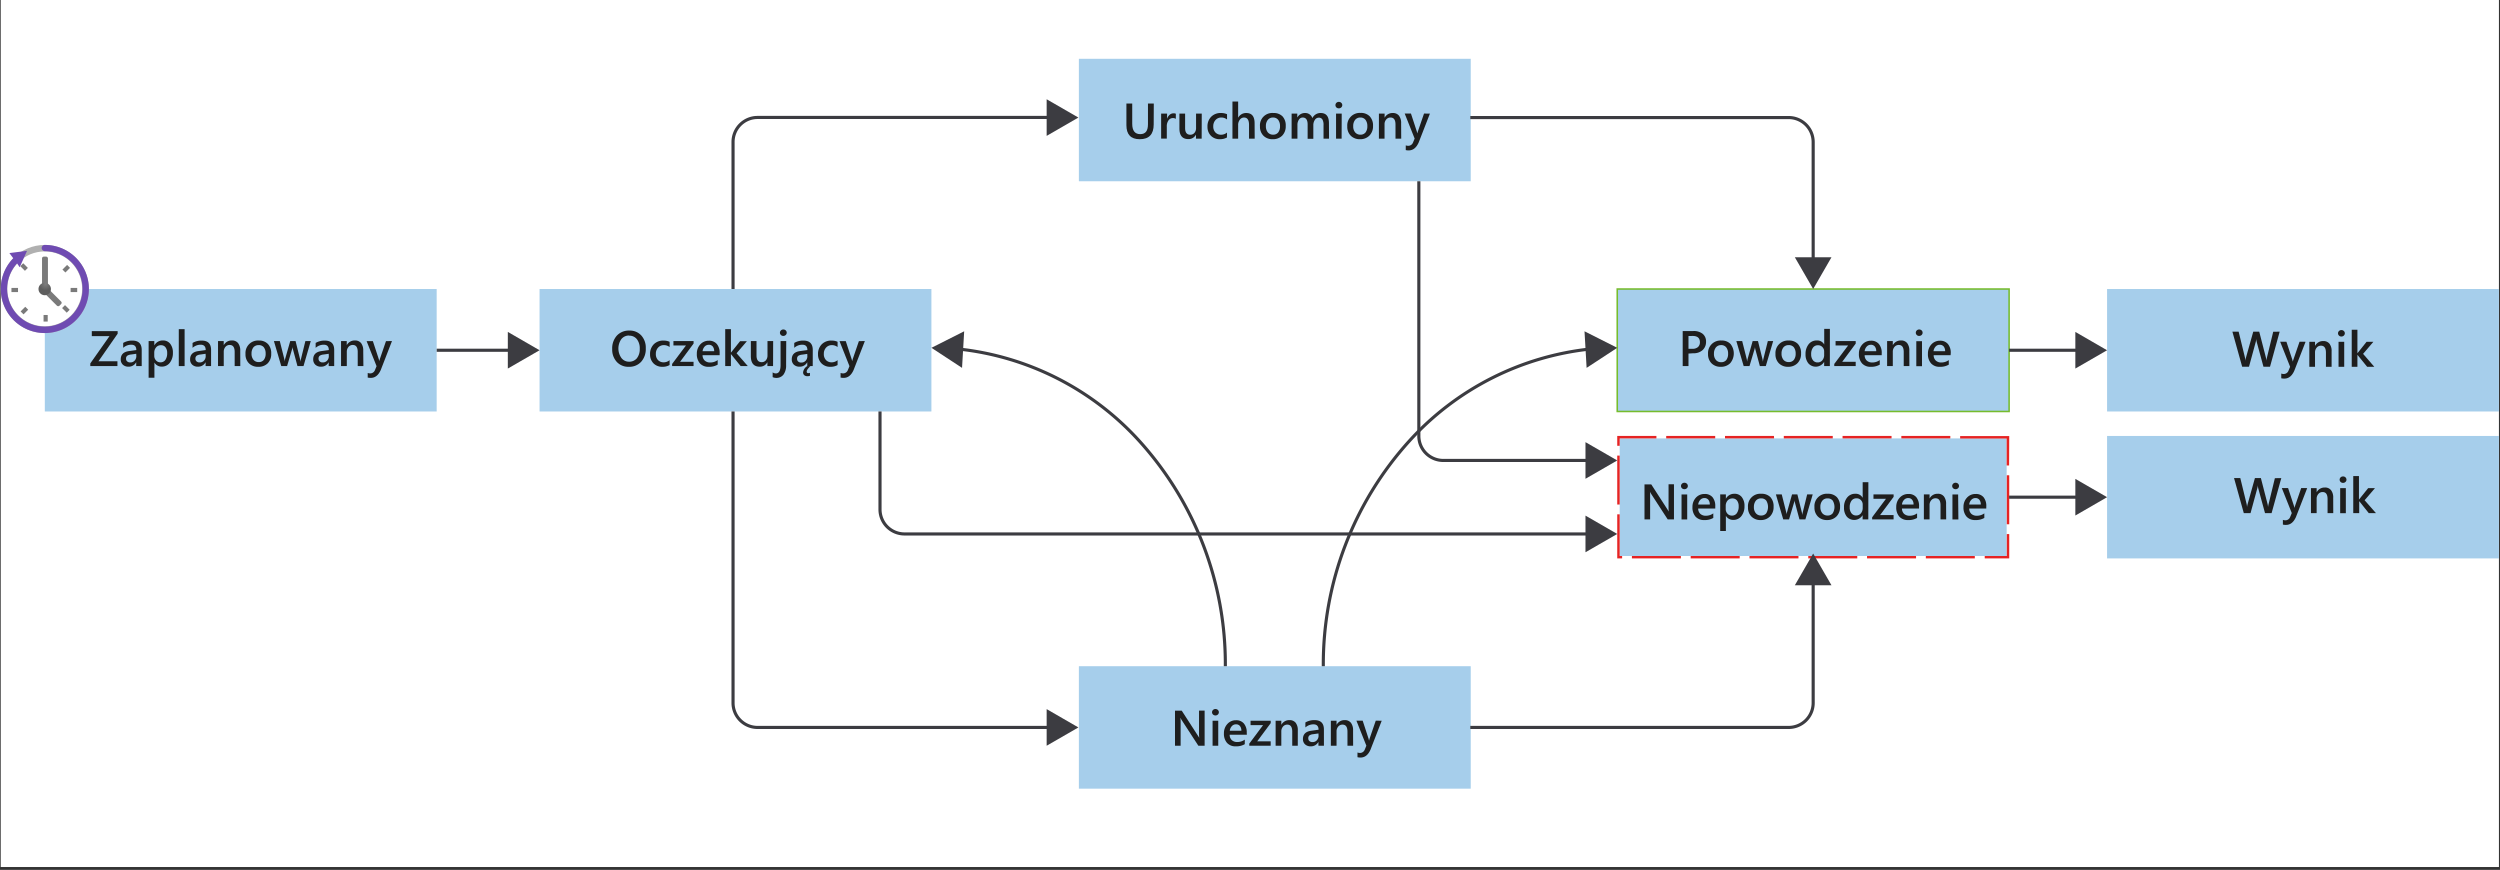 <svg id="Layer_1" data-name="Layer 1" xmlns="http://www.w3.org/2000/svg" xmlns:xlink="http://www.w3.org/1999/xlink" viewBox="0 0 799 278"><rect x="0" y="0" width="799" height="278" fill="#333333" stroke="none"/><defs><style>.cls-1{fill:#fff;}.cls-2{fill:#0072c6;opacity:0.35;isolation:isolate;}.cls-3,.cls-9{fill:none;}.cls-3{stroke:#76bc2d;stroke-width:0.5px;}.cls-4{fill:#e62323;}.cls-5{fill:#b0b0b0;}.cls-6{fill:#7a7a7a;}.cls-7{fill:url(#radial-gradient);}.cls-8{fill:url(#radial-gradient-2);}.cls-9{stroke:#3c3c41;}.cls-10{fill:#3c3c41;}.cls-11{fill:#1e1e1e;}</style><radialGradient id="radial-gradient" cx="91.16" cy="526.42" r="0.49" gradientTransform="matrix(28.18, 0, 0, -28.18, -2554.84, 14927.51)" gradientUnits="userSpaceOnUse"><stop offset="0" stop-color="#7956ba"/><stop offset="0.69" stop-color="#724eb4"/><stop offset="0.87" stop-color="#6f4bb2"/></radialGradient><radialGradient id="radial-gradient-2" cx="70.86" cy="471.11" r="0.5" gradientTransform="matrix(3.98, 0, 0, -3.98, -267.49, 1965.79)" gradientUnits="userSpaceOnUse"><stop offset="0" stop-color="#7f7f7f"/><stop offset="1" stop-color="#5e5e5e"/></radialGradient></defs><g id="Page-1"><g id="_3-pod-lifecycle" data-name="3-pod-lifecycle"><g id="Shapes"><rect id="Rectangle-path" class="cls-1" x="0.23" width="798.43" height="277.1"/><g id="Group"><rect id="Rectangle-path-2" data-name="Rectangle-path" class="cls-1" x="172.44" y="92.37" width="125.24" height="39.14"/><rect id="Rectangle-path-3" data-name="Rectangle-path" class="cls-2" x="172.44" y="92.37" width="125.24" height="39.14"/></g><g id="Group-2" data-name="Group"><rect id="Rectangle-path-4" data-name="Rectangle-path" class="cls-1" x="344.81" y="18.79" width="125.24" height="39.14"/><rect id="Rectangle-path-5" data-name="Rectangle-path" class="cls-2" x="344.81" y="18.79" width="125.24" height="39.14"/></g><g id="Group-3" data-name="Group"><rect id="Rectangle-path-6" data-name="Rectangle-path" class="cls-1" x="344.81" y="212.92" width="125.24" height="39.14"/><rect id="Rectangle-path-7" data-name="Rectangle-path" class="cls-2" x="344.81" y="212.92" width="125.24" height="39.14"/></g><g id="Group-4" data-name="Group"><rect id="Rectangle-path-8" data-name="Rectangle-path" class="cls-1" x="516.87" y="92.37" width="125.24" height="39.14"/><rect id="Rectangle-path-9" data-name="Rectangle-path" class="cls-2" x="516.87" y="92.37" width="125.24" height="39.14"/><rect id="Rectangle-path-10" data-name="Rectangle-path" class="cls-3" x="516.87" y="92.37" width="125.24" height="39.14"/></g><g id="Group-5" data-name="Group"><rect id="Rectangle-path-11" data-name="Rectangle-path" class="cls-1" x="673.42" y="92.37" width="125.24" height="39.14"/><rect id="Rectangle-path-12" data-name="Rectangle-path" class="cls-2" x="673.42" y="92.37" width="125.24" height="39.14"/></g><g id="Group-6" data-name="Group"><rect id="Rectangle-path-13" data-name="Rectangle-path" class="cls-1" x="517.26" y="139.73" width="124.46" height="38.36"/><rect id="Rectangle-path-14" data-name="Rectangle-path" class="cls-2" x="517.26" y="139.73" width="124.46" height="38.36"/><path id="Shape" class="cls-1" d="M641.33,140.12v37.57H517.65V140.12Zm.78-.79H516.87v39.14H642.11Z"/><path id="Shape-2" data-name="Shape" class="cls-4" d="M623.32,139.33H607.67v.79h15.65Zm-18.78,0H588.88v.79h15.66Zm-18.79,0H570.1v.79h15.65Zm-18.79,0H551.31v.79H567Zm-18.78,0H532.52v.79h15.66Zm-18.79,0H516.87v3.14h.78v-2.35h11.74Zm-11.74,6.27h-.78v15.65h.78Zm0,18.78h-.78v14.09h1.56v-.78h-.78Zm19.57,13.31H521.56v.78h15.66Zm18.79,0H540.35v.78H556Zm18.78,0H559.14v.78h15.65Zm18.79,0H577.92v.78h15.66Zm18.79,0H596.71v.78h15.66Zm18.78,0H615.5v.78h15.65Zm11-7h-.78v7h-7.05v.78h7.83Zm0-18.79h-.78v15.65h.78Zm0-12.53H626.46v.79h14.87v8.61h.78Z"/></g><g id="Group-7" data-name="Group"><rect id="Rectangle-path-15" data-name="Rectangle-path" class="cls-1" x="14.32" y="92.37" width="125.24" height="39.14"/><rect id="Rectangle-path-16" data-name="Rectangle-path" class="cls-2" x="14.32" y="92.37" width="125.24" height="39.14"/></g><g id="Group-8" data-name="Group"><circle id="Oval" class="cls-5" cx="14.32" cy="92.37" r="14.09"/><circle id="Oval-2" data-name="Oval" class="cls-1" cx="14.29" cy="92.32" r="11.96"/><rect id="e59f863c-8b0e-4353-8450-26e2927e2bd8" class="cls-6" x="20.12" y="85.22" width="2.1" height="1.33" transform="translate(-54.53 40.12) rotate(-45)"/><rect id="fb31ef5c-b322-47ba-9118-85ef2f76d768" class="cls-6" x="22.57" y="92.02" width="2.1" height="1.33"/><rect id="e52b7618-af87-4451-aff9-b359cda15418" class="cls-6" x="20.39" y="97.67" width="1.33" height="2.1" transform="translate(-63.64 43.81) rotate(-45)"/><rect id="bd1901af-8ca0-4fdc-a813-01598d258160" class="cls-6" x="13.92" y="100.67" width="1.33" height="2.1"/><rect id="bfba83e0-770a-4fd3-9d4d-1aa30de9f72a" class="cls-6" x="7.03" y="84.29" width="1.33" height="2.1" transform="translate(-58.09 30.44) rotate(-45)"/><rect id="ad478e3b-a6b6-4eba-a3a4-ce35f17ff637" class="cls-6" x="6.75" y="98.59" width="2.1" height="1.33" transform="translate(-67.9 34.59) rotate(-45)"/><rect id="b9821e28-6320-47a8-842c-070460425b0f" class="cls-6" x="3.66" y="92.02" width="2.1" height="1.33"/><path id="Shape-3" data-name="Shape" class="cls-7" d="M14.32,78.28a1,1,0,0,0-1,1,1.06,1.06,0,0,0,1,1h0a12.05,12.05,0,1,1-8.87,3.9l.84,1.23,2.35-5.24L3,80.88l1.24,1.66a14.08,14.08,0,1,0,10.11-4.26Z"/><rect id="Rectangle-path-17" data-name="Rectangle-path" class="cls-6" x="13.43" y="82.02" width="1.89" height="10.79" rx="0.55"/><rect id="Rectangle-path-18" data-name="Rectangle-path" class="cls-6" x="15.94" y="91.67" width="1.89" height="6.76" rx="0.55" transform="translate(-62.27 39.78) rotate(-45)"/><circle id="Oval-3" data-name="Oval" class="cls-8" cx="14.29" cy="92.37" r="1.99"/></g><g id="Group-9" data-name="Group"><path id="Shape-4" data-name="Shape" class="cls-9" d="M139.57,111.94H164"/><polygon id="Shape-5" data-name="Shape" class="cls-10" points="162.3 117.79 172.44 111.94 162.3 106.08 162.3 117.79"/></g><g id="Group-10" data-name="Group"><path id="Shape-6" data-name="Shape" class="cls-9" d="M642.11,111.94H665"/><polygon id="Shape-7" data-name="Shape" class="cls-10" points="663.28 117.79 673.42 111.94 663.28 106.08 663.28 117.79"/></g><g id="Group-11" data-name="Group"><rect id="Rectangle-path-19" data-name="Rectangle-path" class="cls-1" x="673.42" y="139.33" width="125.24" height="39.14"/><rect id="Rectangle-path-20" data-name="Rectangle-path" class="cls-2" x="673.42" y="139.33" width="125.24" height="39.14"/></g><g id="Group-12" data-name="Group"><path id="Shape-8" data-name="Shape" class="cls-9" d="M642.11,158.9H665"/><polygon id="Shape-9" data-name="Shape" class="cls-10" points="663.28 164.76 673.42 158.9 663.28 153.05 663.28 164.76"/></g><g id="Group-13" data-name="Group"><path id="Shape-10" data-name="Shape" class="cls-9" d="M422.93,212.92a106.31,106.31,0,0,1,27.51-72,91.11,91.11,0,0,1,58-29.4"/><polygon id="Shape-11" data-name="Shape" class="cls-10" points="507.08 117.57 516.87 111.16 506.41 105.88 507.08 117.57"/></g><g id="Group-14" data-name="Group"><path id="Shape-12" data-name="Shape" class="cls-9" d="M391.62,212.92a106.26,106.26,0,0,0-27.51-72,91.08,91.08,0,0,0-58-29.4"/><polygon id="Shape-13" data-name="Shape" class="cls-10" points="308.15 105.88 297.69 111.16 307.47 117.57 308.15 105.88"/></g><g id="Group-15" data-name="Group"><path id="Shape-14" data-name="Shape" class="cls-9" d="M234.28,92.37v-47a7.84,7.84,0,0,1,7.83-7.83h94.12"/><polygon id="Shape-15" data-name="Shape" class="cls-10" points="334.51 43.43 344.65 37.57 334.51 31.72 334.51 43.43"/></g><g id="Group-16" data-name="Group"><path id="Shape-16" data-name="Shape" class="cls-9" d="M469.9,37.57H571.66a7.84,7.84,0,0,1,7.83,7.83V84"/><polygon id="Shape-17" data-name="Shape" class="cls-10" points="573.63 82.22 579.49 92.37 585.34 82.22 573.63 82.22"/></g><g id="Group-17" data-name="Group"><path id="Shape-18" data-name="Shape" class="cls-9" d="M234.28,131.51v93.15a7.84,7.84,0,0,0,7.83,7.83h94.12"/><polygon id="Shape-19" data-name="Shape" class="cls-10" points="334.51 238.34 344.65 232.49 334.51 226.63 334.51 238.34"/></g><g id="Group-18" data-name="Group"><path id="Shape-20" data-name="Shape" class="cls-9" d="M469.9,232.49H571.66a7.84,7.84,0,0,0,7.83-7.83V185.33"/><polygon id="Shape-21" data-name="Shape" class="cls-10" points="585.34 187.05 579.49 176.91 573.63 187.05 585.34 187.05"/></g><g id="Group-19" data-name="Group"><path id="Shape-22" data-name="Shape" class="cls-9" d="M453.46,57.93v81.4a7.82,7.82,0,0,0,7.83,7.83h47.15"/><polygon id="Shape-23" data-name="Shape" class="cls-10" points="506.72 153.02 516.87 147.16 506.72 141.31 506.72 153.02"/></g><g id="Group-20" data-name="Group"><path id="Shape-24" data-name="Shape" class="cls-9" d="M281.25,131.51v31.31a7.83,7.83,0,0,0,7.83,7.83H508.44"/><polygon id="Shape-25" data-name="Shape" class="cls-10" points="506.72 176.5 516.87 170.65 506.72 164.79 506.72 176.5"/></g></g></g></g><path class="cls-11" d="M37.6,106.65l-6.14,8.82h6.07V117H28.86v-.85L35,107.42H29.34v-1.58H37.6Z"/><path class="cls-11" d="M45.29,117H43.53v-1.25h0a2.64,2.64,0,0,1-2.43,1.44,2.53,2.53,0,0,1-1.84-.64,2.23,2.23,0,0,1-.67-1.7q0-2.27,2.61-2.64l2.37-.33q0-1.71-1.62-1.71a3.82,3.82,0,0,0-2.58,1V109.6a5.62,5.62,0,0,1,2.92-.75q3,0,3,3Zm-1.75-3.93-1.68.24a2.6,2.6,0,0,0-1.17.37,1.1,1.1,0,0,0-.4,1,1,1,0,0,0,.37.83,1.37,1.37,0,0,0,1,.32,1.78,1.78,0,0,0,1.37-.58,2.06,2.06,0,0,0,.54-1.46Z"/><path class="cls-11" d="M49.35,115.86h0v4.86H47.5V109h1.82v1.41h0a3,3,0,0,1,2.72-1.6,2.87,2.87,0,0,1,2.37,1.07,4.51,4.51,0,0,1,.85,2.88,5,5,0,0,1-1,3.2,3.18,3.18,0,0,1-2.62,1.21A2.62,2.62,0,0,1,49.35,115.86Zm-.05-3.15v1a2.11,2.11,0,0,0,.56,1.48,1.82,1.82,0,0,0,1.42.61,1.85,1.85,0,0,0,1.58-.78,3.71,3.71,0,0,0,.57-2.2A2.9,2.9,0,0,0,52.9,111a1.75,1.75,0,0,0-1.45-.67,1.94,1.94,0,0,0-1.56.69A2.55,2.55,0,0,0,49.3,112.71Z"/><path class="cls-11" d="M59,117H57.14V105.2H59Z"/><path class="cls-11" d="M67.46,117H65.71v-1.25h0a2.66,2.66,0,0,1-2.43,1.44,2.54,2.54,0,0,1-1.85-.64,2.23,2.23,0,0,1-.67-1.7q0-2.27,2.61-2.64l2.37-.33q0-1.71-1.62-1.71a3.86,3.86,0,0,0-2.58,1V109.6a5.62,5.62,0,0,1,2.92-.75q3,0,3,3Zm-1.75-3.93-1.68.24a2.6,2.6,0,0,0-1.17.37,1.13,1.13,0,0,0-.4,1,1.08,1.08,0,0,0,.37.83,1.37,1.37,0,0,0,1,.32,1.78,1.78,0,0,0,1.37-.58,2.06,2.06,0,0,0,.54-1.46Z"/><path class="cls-11" d="M76.8,117H75v-4.51c0-1.49-.53-2.24-1.59-2.24a1.75,1.75,0,0,0-1.37.62,2.37,2.37,0,0,0-.53,1.57V117H69.68v-8H71.5v1.33h0a2.85,2.85,0,0,1,2.59-1.52,2.43,2.43,0,0,1,2,.85,3.8,3.8,0,0,1,.69,2.45Z"/><path class="cls-11" d="M82.56,117.23a4,4,0,0,1-3-1.12,4,4,0,0,1-1.1-3,4,4,0,0,1,4.25-4.28A3.84,3.84,0,0,1,85.68,110a4.27,4.27,0,0,1,1,3.05,4.17,4.17,0,0,1-1.13,3.07A4.07,4.07,0,0,1,82.56,117.23Zm.08-6.93A2.11,2.11,0,0,0,81,111a3.13,3.13,0,0,0-.61,2,3,3,0,0,0,.62,2,2.11,2.11,0,0,0,1.67.72,2,2,0,0,0,1.65-.71,3.16,3.16,0,0,0,.57-2,3.22,3.22,0,0,0-.57-2A2,2,0,0,0,82.64,110.3Z"/><path class="cls-11" d="M99.32,109,97,117H95.07l-1.46-5.42a4.47,4.47,0,0,1-.11-.7h0a3.41,3.41,0,0,1-.14.68L91.75,117H89.89l-2.35-8h1.88l1.45,5.77a2.87,2.87,0,0,1,.09.68H91a4,4,0,0,1,.12-.7L92.76,109h1.7l1.44,5.79a3.65,3.65,0,0,1,.1.69h.06a3.58,3.58,0,0,1,.12-.69L97.6,109Z"/><path class="cls-11" d="M106.81,117h-1.76v-1.25h0a2.64,2.64,0,0,1-2.43,1.44,2.55,2.55,0,0,1-1.85-.64,2.27,2.27,0,0,1-.67-1.7q0-2.27,2.61-2.64l2.38-.33c0-1.14-.54-1.71-1.63-1.71a3.86,3.86,0,0,0-2.58,1V109.6a5.65,5.65,0,0,1,2.93-.75q3,0,3,3Zm-1.75-3.93-1.68.24a2.69,2.69,0,0,0-1.18.37,1.13,1.13,0,0,0-.39,1,1.07,1.07,0,0,0,.36.83,1.39,1.39,0,0,0,1,.32,1.81,1.81,0,0,0,1.38-.58,2.06,2.06,0,0,0,.54-1.46Z"/><path class="cls-11" d="M116.14,117h-1.81v-4.51c0-1.49-.53-2.24-1.58-2.24a1.74,1.74,0,0,0-1.37.62,2.32,2.32,0,0,0-.54,1.57V117H109v-8h1.82v1.33h0a2.85,2.85,0,0,1,2.59-1.52,2.45,2.45,0,0,1,2,.85,3.86,3.86,0,0,1,.68,2.45Z"/><path class="cls-11" d="M125.28,109l-3.6,9.28c-.75,1.66-1.81,2.49-3.16,2.49a4.13,4.13,0,0,1-1-.1V119.2a2.58,2.58,0,0,0,.78.14,1.62,1.62,0,0,0,1.51-1l.54-1.31-3.18-8h2l1.91,5.81c0,.08.06.27.14.58h0c0-.12.07-.31.14-.56l2-5.83Z"/><path class="cls-11" d="M201,117.23a5,5,0,0,1-3.88-1.57,5.79,5.79,0,0,1-1.46-4.09,6.1,6.1,0,0,1,1.49-4.31,5.22,5.22,0,0,1,4-1.61,4.93,4.93,0,0,1,3.8,1.56,5.8,5.8,0,0,1,1.44,4.09,6.08,6.08,0,0,1-1.48,4.33A5.09,5.09,0,0,1,201,117.23Zm.08-10a3.13,3.13,0,0,0-2.5,1.15,5.24,5.24,0,0,0,0,6A3,3,0,0,0,201,115.6a3.16,3.16,0,0,0,2.53-1.08,4.55,4.55,0,0,0,.93-3,4.75,4.75,0,0,0-.9-3.1A3.05,3.05,0,0,0,201.05,107.28Z"/><path class="cls-11" d="M214,116.67a4.48,4.48,0,0,1-2.28.56,3.86,3.86,0,0,1-2.87-1.11,4,4,0,0,1-1.09-2.89,4.36,4.36,0,0,1,1.17-3.18,4.21,4.21,0,0,1,3.15-1.2,4.56,4.56,0,0,1,1.93.39v1.68a3,3,0,0,0-1.79-.62,2.47,2.47,0,0,0-1.88.78,2.81,2.81,0,0,0-.73,2,2.71,2.71,0,0,0,.69,2,2.45,2.45,0,0,0,1.85.72,2.94,2.94,0,0,0,1.85-.69Z"/><path class="cls-11" d="M221.67,109.8l-4.32,5.83h4.31V117h-6.85v-.68l4.42-5.9h-4V109h6.44Z"/><path class="cls-11" d="M230,113.53h-5.46a2.32,2.32,0,0,0,.69,1.71,2.49,2.49,0,0,0,1.79.61,3.94,3.94,0,0,0,2.35-.77v1.46a5.35,5.35,0,0,1-2.89.69,3.56,3.56,0,0,1-2.77-1.09,4.37,4.37,0,0,1-1-3.07,4.28,4.28,0,0,1,1.1-3,3.65,3.65,0,0,1,2.75-1.18,3.17,3.17,0,0,1,2.54,1.06,4.37,4.37,0,0,1,.9,2.93Zm-1.75-1.28a2.37,2.37,0,0,0-.46-1.52,1.56,1.56,0,0,0-1.25-.54,1.77,1.77,0,0,0-1.33.57,2.67,2.67,0,0,0-.67,1.49Z"/><path class="cls-11" d="M239,117h-2.29l-3.11-3.84h0V117h-1.82V105.2h1.82v7.51h0l2.93-3.67h2.18l-3.3,3.86Z"/><path class="cls-11" d="M247.07,117h-1.81v-1.26h0a2.63,2.63,0,0,1-2.46,1.45q-2.84,0-2.83-3.41V109h1.81v4.59c0,1.44.55,2.16,1.66,2.16a1.71,1.71,0,0,0,1.33-.59,2.33,2.33,0,0,0,.52-1.56V109h1.81Z"/><path class="cls-11" d="M251.24,116.71a4.86,4.86,0,0,1-.83,3,2.82,2.82,0,0,1-2.36,1.07,2.72,2.72,0,0,1-1.11-.25V119a1.67,1.67,0,0,0,1,.35q1.53,0,1.53-2.7V109h1.81Zm-.89-9.35a1,1,0,0,1-.76-.29,1,1,0,0,1,0-1.47,1.06,1.06,0,0,1,.76-.3,1.08,1.08,0,0,1,.77.3,1,1,0,0,1,0,1.46A1.08,1.08,0,0,1,250.35,107.36Z"/><path class="cls-11" d="M259.75,117H258v-1.25h0a2.64,2.64,0,0,1-2.43,1.44,2.55,2.55,0,0,1-1.85-.64,2.27,2.27,0,0,1-.67-1.7q0-2.27,2.61-2.64l2.38-.33c0-1.14-.54-1.71-1.63-1.71a3.81,3.81,0,0,0-2.57,1V109.6a5.59,5.59,0,0,1,2.92-.75q3,0,3,3ZM258,113.11l-1.68.24a2.69,2.69,0,0,0-1.18.37,1.13,1.13,0,0,0-.39,1,1.07,1.07,0,0,0,.36.83,1.39,1.39,0,0,0,1,.32,1.81,1.81,0,0,0,1.38-.58,2.06,2.06,0,0,0,.54-1.46Zm1,3.93c-.79.71-1.18,1.28-1.18,1.69a.46.46,0,0,0,.51.53,1.35,1.35,0,0,0,.53-.1v.94a2,2,0,0,1-.82.13,1.42,1.42,0,0,1-1-.33,1.14,1.14,0,0,1-.37-.91A2.7,2.7,0,0,1,258,117Z"/><path class="cls-11" d="M267.69,116.67a4.48,4.48,0,0,1-2.28.56,3.86,3.86,0,0,1-2.87-1.11,4,4,0,0,1-1.1-2.89,4.37,4.37,0,0,1,1.18-3.18,4.19,4.19,0,0,1,3.14-1.2,4.49,4.49,0,0,1,1.93.39v1.68a2.94,2.94,0,0,0-1.78-.62,2.47,2.47,0,0,0-1.88.78,2.81,2.81,0,0,0-.73,2,2.71,2.71,0,0,0,.69,2,2.45,2.45,0,0,0,1.85.72,2.94,2.94,0,0,0,1.85-.69Z"/><path class="cls-11" d="M276.41,109l-3.61,9.28q-1.12,2.49-3.15,2.49a4.29,4.29,0,0,1-1-.1V119.2a2.69,2.69,0,0,0,.79.14,1.62,1.62,0,0,0,1.51-1l.54-1.31-3.18-8h2l1.9,5.81c0,.08.07.27.15.58h0l.14-.56,2-5.83Z"/><path class="cls-11" d="M385,238.34h-2l-5.35-8.23a3.67,3.67,0,0,1-.34-.65h-.05a11.35,11.35,0,0,1,.07,1.54v7.34h-1.8v-11.2h2.16l5.17,8c.22.33.36.56.43.68h0a10.06,10.06,0,0,1-.08-1.5v-7.22H385Z"/><path class="cls-11" d="M388.45,228.66a1.11,1.11,0,0,1-.76-.29,1,1,0,0,1,0-1.47,1.07,1.07,0,0,1,.76-.3,1.09,1.09,0,0,1,.78.3,1,1,0,0,1,0,1.46A1.09,1.09,0,0,1,388.45,228.66Zm.9,9.68h-1.81v-8h1.81Z"/><path class="cls-11" d="M398.49,234.83H393a2.31,2.31,0,0,0,.68,1.71,2.52,2.52,0,0,0,1.8.61,4,4,0,0,0,2.35-.77v1.46a5.38,5.38,0,0,1-2.89.69,3.56,3.56,0,0,1-2.77-1.09,4.37,4.37,0,0,1-1-3.07,4.25,4.25,0,0,1,1.11-3,3.6,3.6,0,0,1,2.74-1.18,3.13,3.13,0,0,1,2.54,1.06,4.37,4.37,0,0,1,.9,2.93Zm-1.75-1.28a2.32,2.32,0,0,0-.46-1.52,1.54,1.54,0,0,0-1.25-.54,1.75,1.75,0,0,0-1.32.57,2.54,2.54,0,0,0-.67,1.49Z"/><path class="cls-11" d="M406.13,231.1l-4.33,5.83h4.31v1.41h-6.84v-.68l4.41-5.91h-4v-1.41h6.44Z"/><path class="cls-11" d="M414.77,238.34H413v-4.51c0-1.49-.53-2.24-1.58-2.24a1.74,1.74,0,0,0-1.37.62,2.32,2.32,0,0,0-.54,1.57v4.56h-1.82v-8h1.82v1.33h0a2.85,2.85,0,0,1,2.59-1.52,2.45,2.45,0,0,1,2,.85,3.86,3.86,0,0,1,.68,2.45Z"/><path class="cls-11" d="M423.13,238.34h-1.76v-1.25h0a2.66,2.66,0,0,1-2.43,1.44,2.58,2.58,0,0,1-1.85-.64,2.23,2.23,0,0,1-.67-1.7q0-2.26,2.61-2.64l2.38-.33c0-1.14-.55-1.72-1.63-1.72a3.87,3.87,0,0,0-2.58,1V230.9a5.64,5.64,0,0,1,2.92-.75c2,0,3,1,3,3Zm-1.75-3.93-1.68.24a2.6,2.6,0,0,0-1.18.37,1.13,1.13,0,0,0-.39,1,1.07,1.07,0,0,0,.36.83,1.42,1.42,0,0,0,1,.32,1.78,1.78,0,0,0,1.37-.58,2.07,2.07,0,0,0,.55-1.46Z"/><path class="cls-11" d="M432.46,238.34h-1.81v-4.51c0-1.49-.53-2.24-1.59-2.24a1.72,1.72,0,0,0-1.36.62,2.32,2.32,0,0,0-.54,1.57v4.56h-1.82v-8h1.82v1.33h0a2.85,2.85,0,0,1,2.59-1.52,2.42,2.42,0,0,1,2,.85,3.8,3.8,0,0,1,.69,2.45Z"/><path class="cls-11" d="M441.6,230.34,438,239.62q-1.12,2.49-3.15,2.49a3.73,3.73,0,0,1-1-.11v-1.5a2.69,2.69,0,0,0,.78.14,1.62,1.62,0,0,0,1.52-1l.54-1.31-3.18-8h2l1.9,5.81c0,.08.07.27.14.58h0l.14-.56,2-5.83Z"/><path class="cls-11" d="M535,166h-2l-5.35-8.24a3.31,3.31,0,0,1-.33-.65h0a12.1,12.1,0,0,1,.06,1.54V166h-1.8V154.82h2.17l5.17,8q.33.51.42.69h0a10.61,10.61,0,0,1-.07-1.51v-7.22H535Z"/><path class="cls-11" d="M538.33,156.35a1.11,1.11,0,0,1-.76-.29,1,1,0,0,1-.32-.74,1,1,0,0,1,.32-.74,1.06,1.06,0,0,1,.76-.29,1.08,1.08,0,0,1,.78.29,1,1,0,0,1,.32.74.94.94,0,0,1-.32.73A1.09,1.09,0,0,1,538.33,156.35Zm.9,9.68h-1.81v-8h1.81Z"/><path class="cls-11" d="M548.2,162.52h-5.46a2.28,2.28,0,0,0,.69,1.71,2.53,2.53,0,0,0,1.79.6,4,4,0,0,0,2.35-.76v1.46a5.35,5.35,0,0,1-2.89.68,3.59,3.59,0,0,1-2.77-1.08,4.37,4.37,0,0,1-1-3.07,4.27,4.27,0,0,1,1.1-3,3.62,3.62,0,0,1,2.75-1.18,3.17,3.17,0,0,1,2.54,1,4.39,4.39,0,0,1,.9,2.93Zm-1.75-1.28a2.37,2.37,0,0,0-.46-1.52,1.56,1.56,0,0,0-1.25-.54,1.75,1.75,0,0,0-1.33.57,2.64,2.64,0,0,0-.67,1.49Z"/><path class="cls-11" d="M551.59,164.85h0v4.86h-1.81V158h1.81v1.4h0a3,3,0,0,1,2.72-1.59,2.85,2.85,0,0,1,2.37,1.07,4.47,4.47,0,0,1,.86,2.88,5,5,0,0,1-1,3.2,3.2,3.2,0,0,1-2.63,1.2A2.63,2.63,0,0,1,551.59,164.85Zm-.05-3.16v1a2.14,2.14,0,0,0,.56,1.49,1.87,1.87,0,0,0,1.42.61,1.84,1.84,0,0,0,1.58-.79,3.59,3.59,0,0,0,.58-2.19,2.87,2.87,0,0,0-.54-1.85,1.77,1.77,0,0,0-1.45-.66,2,2,0,0,0-1.56.68A2.56,2.56,0,0,0,551.54,161.69Z"/><path class="cls-11" d="M562.76,166.21a4,4,0,0,1-3-1.12,4,4,0,0,1-1.1-3,3.94,3.94,0,0,1,4.25-4.28,3.88,3.88,0,0,1,2.93,1.1,4.3,4.3,0,0,1,1,3.06,4.16,4.16,0,0,1-1.13,3.06A4,4,0,0,1,562.76,166.21Zm.08-6.92a2.08,2.08,0,0,0-1.68.74,3.09,3.09,0,0,0-.61,2,2.9,2.9,0,0,0,.62,2,2.09,2.09,0,0,0,1.67.73,2,2,0,0,0,1.65-.71,3.92,3.92,0,0,0,0-4.07A2,2,0,0,0,562.84,159.29Z"/><path class="cls-11" d="M579.35,158,577,166h-1.9l-1.45-5.42a3,3,0,0,1-.11-.71h0a3.35,3.35,0,0,1-.14.69L571.78,166h-1.86l-2.35-8h1.87l1.45,5.76a3.41,3.41,0,0,1,.1.69h0a3.87,3.87,0,0,1,.13-.7l1.62-5.75h1.7l1.44,5.79a4.75,4.75,0,0,1,.1.68h.05a3.37,3.37,0,0,1,.12-.68l1.42-5.79Z"/><path class="cls-11" d="M584,166.21a4,4,0,0,1-3-1.12,4,4,0,0,1-1.1-3,3.94,3.94,0,0,1,4.26-4.28,3.85,3.85,0,0,1,2.92,1.1,4.3,4.3,0,0,1,1,3.06,4.2,4.2,0,0,1-1.12,3.06A4.07,4.07,0,0,1,584,166.21Zm.09-6.92a2,2,0,0,0-1.68.74,3,3,0,0,0-.62,2,3,3,0,0,0,.62,2,2.1,2.1,0,0,0,1.68.73,2,2,0,0,0,1.64-.71,3.92,3.92,0,0,0,0-4.07A2,2,0,0,0,584.09,159.29Z"/><path class="cls-11" d="M597.11,166h-1.82v-1.36h0a3.14,3.14,0,0,1-5.06.47,4.47,4.47,0,0,1-.88-2.93,4.79,4.79,0,0,1,1-3.17,3.19,3.19,0,0,1,2.61-1.2,2.49,2.49,0,0,1,2.35,1.3h0v-5h1.82Zm-1.79-3.66v-1.05a2,2,0,0,0-.56-1.44,1.83,1.83,0,0,0-1.41-.59,1.91,1.91,0,0,0-1.6.75,3.38,3.38,0,0,0-.58,2.1,3,3,0,0,0,.56,1.93,1.81,1.81,0,0,0,1.5.71,1.88,1.88,0,0,0,1.51-.69A2.59,2.59,0,0,0,595.32,162.37Z"/><path class="cls-11" d="M605.2,158.79l-4.32,5.82h4.31V166h-6.85v-.68l4.42-5.91h-4V158h6.44Z"/><path class="cls-11" d="M613.32,162.52h-5.45a2.31,2.31,0,0,0,.68,1.71,2.58,2.58,0,0,0,1.8.6,4,4,0,0,0,2.35-.76v1.46a5.35,5.35,0,0,1-2.89.68,3.59,3.59,0,0,1-2.77-1.08,4.37,4.37,0,0,1-1-3.07,4.23,4.23,0,0,1,1.11-3,3.6,3.6,0,0,1,2.75-1.18,3.13,3.13,0,0,1,2.53,1,4.39,4.39,0,0,1,.9,2.93Zm-1.75-1.28a2.32,2.32,0,0,0-.46-1.52,1.54,1.54,0,0,0-1.25-.54,1.75,1.75,0,0,0-1.32.57,2.58,2.58,0,0,0-.67,1.49Z"/><path class="cls-11" d="M622,166h-1.81v-4.51c0-1.5-.53-2.24-1.59-2.24a1.72,1.72,0,0,0-1.37.62,2.28,2.28,0,0,0-.54,1.56V166h-1.82v-8h1.82v1.33h0a2.82,2.82,0,0,1,2.59-1.52,2.4,2.4,0,0,1,2,.85,3.78,3.78,0,0,1,.69,2.45Z"/><path class="cls-11" d="M625,156.35a1.09,1.09,0,0,1-.76-.29,1,1,0,0,1-.32-.74,1,1,0,0,1,.32-.74,1,1,0,0,1,.76-.29,1.1,1.1,0,0,1,.78.29,1,1,0,0,1,.32.74,1,1,0,0,1-.32.73A1.1,1.1,0,0,1,625,156.35Zm.9,9.68H624v-8h1.82Z"/><path class="cls-11" d="M634.81,162.52h-5.45a2.31,2.31,0,0,0,.68,1.71,2.55,2.55,0,0,0,1.79.6,4,4,0,0,0,2.36-.76v1.46a5.38,5.38,0,0,1-2.89.68,3.59,3.59,0,0,1-2.77-1.08,4.37,4.37,0,0,1-1-3.07,4.23,4.23,0,0,1,1.11-3,3.58,3.58,0,0,1,2.74-1.18,3.15,3.15,0,0,1,2.54,1,4.39,4.39,0,0,1,.9,2.93Zm-1.75-1.28a2.32,2.32,0,0,0-.46-1.52,1.54,1.54,0,0,0-1.25-.54,1.75,1.75,0,0,0-1.32.57,2.51,2.51,0,0,0-.67,1.49Z"/><path class="cls-11" d="M539.64,113V117h-1.85v-11.2h3.4a4.5,4.5,0,0,1,3,.9,3.12,3.12,0,0,1,1.06,2.53,3.49,3.49,0,0,1-1.11,2.67,4.23,4.23,0,0,1-3,1Zm0-5.61v4.09h1.2a2.64,2.64,0,0,0,1.82-.55,2,2,0,0,0,.63-1.56c0-1.32-.77-2-2.3-2Z"/><path class="cls-11" d="M550,117.23a4,4,0,0,1-3-1.12,4.05,4.05,0,0,1-1.11-3,4,4,0,0,1,4.26-4.28,3.82,3.82,0,0,1,2.92,1.11,4.84,4.84,0,0,1-.08,6.12A4.07,4.07,0,0,1,550,117.23Zm.08-6.93a2.08,2.08,0,0,0-1.68.74,3.13,3.13,0,0,0-.62,2,2.9,2.9,0,0,0,.63,2,2.1,2.1,0,0,0,1.67.72,2,2,0,0,0,1.65-.71,3.16,3.16,0,0,0,.57-2,3.22,3.22,0,0,0-.57-2A2,2,0,0,0,550,110.3Z"/><path class="cls-11" d="M566.71,109l-2.36,8h-1.9L561,111.62a3.54,3.54,0,0,1-.11-.7h0a3.41,3.41,0,0,1-.14.68L559.14,117h-1.86l-2.35-8h1.87l1.46,5.77a3.51,3.51,0,0,1,.09.68h.06a3.21,3.21,0,0,1,.12-.7l1.62-5.75h1.7l1.44,5.79a3.65,3.65,0,0,1,.1.69h.06a4.39,4.39,0,0,1,.11-.69L565,109Z"/><path class="cls-11" d="M571.54,117.23a4,4,0,0,1-3-1.12,4,4,0,0,1-1.1-3,4,4,0,0,1,4.25-4.28,3.84,3.84,0,0,1,2.93,1.11,4.27,4.27,0,0,1,1,3.05,4.17,4.17,0,0,1-1.13,3.07A4.07,4.07,0,0,1,571.54,117.23Zm.09-6.93A2.08,2.08,0,0,0,570,111a3.08,3.08,0,0,0-.62,2,3,3,0,0,0,.62,2,2.12,2.12,0,0,0,1.68.72,2,2,0,0,0,1.64-.71,3.16,3.16,0,0,0,.57-2,3.22,3.22,0,0,0-.57-2A2,2,0,0,0,571.63,110.3Z"/><path class="cls-11" d="M584.82,117H583v-1.36h0a3.12,3.12,0,0,1-5.06.47,4.45,4.45,0,0,1-.89-2.92,4.89,4.89,0,0,1,1-3.18,3.22,3.22,0,0,1,2.62-1.2,2.52,2.52,0,0,1,2.35,1.3h0v-5h1.81ZM583,113.38v-1a2,2,0,0,0-.55-1.45,1.87,1.87,0,0,0-1.42-.59,1.91,1.91,0,0,0-1.6.76,3.4,3.4,0,0,0-.58,2.1,3,3,0,0,0,.56,1.92,1.8,1.8,0,0,0,1.51.71,1.87,1.87,0,0,0,1.5-.68A2.57,2.57,0,0,0,583,113.38Z"/><path class="cls-11" d="M593.09,109.8l-4.32,5.83h4.31V117h-6.85v-.68l4.42-5.9h-4V109h6.43Z"/><path class="cls-11" d="M601.39,113.53h-5.45a2.31,2.31,0,0,0,.68,1.71,2.51,2.51,0,0,0,1.79.61,4,4,0,0,0,2.36-.77v1.46a5.38,5.38,0,0,1-2.89.69,3.55,3.55,0,0,1-2.77-1.09,4.37,4.37,0,0,1-1-3.07,4.25,4.25,0,0,1,1.11-3,3.62,3.62,0,0,1,2.74-1.18,3.16,3.16,0,0,1,2.54,1.06,4.37,4.37,0,0,1,.9,2.93Zm-1.75-1.28a2.32,2.32,0,0,0-.46-1.52,1.54,1.54,0,0,0-1.25-.54,1.75,1.75,0,0,0-1.32.57,2.54,2.54,0,0,0-.67,1.49Z"/><path class="cls-11" d="M610.24,117h-1.81v-4.51c0-1.49-.53-2.24-1.59-2.24a1.73,1.73,0,0,0-1.36.62,2.32,2.32,0,0,0-.54,1.57V117h-1.82v-8h1.82v1.33h0a2.85,2.85,0,0,1,2.59-1.52,2.42,2.42,0,0,1,2,.85,3.8,3.8,0,0,1,.69,2.45Z"/><path class="cls-11" d="M613.37,107.36a1,1,0,0,1-.76-.29,1,1,0,0,1,0-1.47,1.06,1.06,0,0,1,.76-.3,1.12,1.12,0,0,1,.78.3,1,1,0,0,1,0,1.46A1.12,1.12,0,0,1,613.37,107.36Zm.9,9.68h-1.82v-8h1.82Z"/><path class="cls-11" d="M623.41,113.53H618a2.28,2.28,0,0,0,.69,1.71,2.49,2.49,0,0,0,1.79.61,4,4,0,0,0,2.35-.77v1.46a5.35,5.35,0,0,1-2.89.69,3.56,3.56,0,0,1-2.77-1.09,4.37,4.37,0,0,1-1-3.07,4.28,4.28,0,0,1,1.1-3,3.65,3.65,0,0,1,2.75-1.18,3.17,3.17,0,0,1,2.54,1.06,4.37,4.37,0,0,1,.9,2.93Zm-1.75-1.28a2.37,2.37,0,0,0-.46-1.52,1.56,1.56,0,0,0-1.25-.54,1.75,1.75,0,0,0-1.33.57,2.67,2.67,0,0,0-.67,1.49Z"/><path class="cls-11" d="M728.58,106l-3.08,11.2h-2.1l-2.13-7.83a5.3,5.3,0,0,1-.16-1.1h0a5.55,5.55,0,0,1-.19,1.08l-2.14,7.85H716.6L713.47,106h2l2,8.2a6.11,6.11,0,0,1,.15,1.08h0a6.42,6.42,0,0,1,.22-1.08l2.3-8.2h1.91l2.13,8.26a7.5,7.5,0,0,1,.16,1h0a7.24,7.24,0,0,1,.18-1l2-8.23Z"/><path class="cls-11" d="M736.86,109.23l-3.61,9.28c-.75,1.66-1.8,2.49-3.16,2.49a4.13,4.13,0,0,1-1-.1v-1.51a2.58,2.58,0,0,0,.78.14,1.61,1.61,0,0,0,1.51-1l.54-1.31-3.18-8h2l1.91,5.81c0,.08.07.27.14.58h0c0-.12.07-.31.14-.56l2-5.83Z"/><path class="cls-11" d="M745.18,117.23h-1.81v-4.51c0-1.49-.53-2.24-1.58-2.24a1.74,1.74,0,0,0-1.37.62,2.32,2.32,0,0,0-.54,1.57v4.56h-1.82v-8h1.82v1.33h0A2.86,2.86,0,0,1,742.5,109a2.44,2.44,0,0,1,2,.85,3.8,3.8,0,0,1,.68,2.45Z"/><path class="cls-11" d="M748.31,107.55a1,1,0,0,1-.76-.29,1,1,0,0,1,0-1.47,1.06,1.06,0,0,1,.76-.3,1.09,1.09,0,0,1,.78.3,1,1,0,0,1,0,1.46A1.09,1.09,0,0,1,748.31,107.55Zm.9,9.68H747.4v-8h1.81Z"/><path class="cls-11" d="M758.83,117.23h-2.29l-3.11-3.84h0v3.84h-1.82V105.39h1.82v7.51h0l2.93-3.67h2.18l-3.3,3.86Z"/><path class="cls-11" d="M729.1,152.8,726,164h-2.1l-2.14-7.84a5.2,5.2,0,0,1-.16-1.09h0a5.55,5.55,0,0,1-.19,1.08L719.27,164h-2.15L714,152.8h2l2,8.21a6.11,6.11,0,0,1,.15,1.08h0a6.42,6.42,0,0,1,.22-1.08l2.3-8.21h1.91l2.13,8.27a6,6,0,0,1,.16,1h0a7.24,7.24,0,0,1,.18-1l2-8.24Z"/><path class="cls-11" d="M737.38,156l-3.61,9.28c-.75,1.66-1.8,2.48-3.16,2.48a3.69,3.69,0,0,1-1-.1v-1.51a2.39,2.39,0,0,0,.78.14,1.62,1.62,0,0,0,1.52-1l.54-1.31-3.18-8h2l1.91,5.81c0,.07.07.27.14.58h0c0-.12.07-.31.14-.56l2-5.83Z"/><path class="cls-11" d="M745.71,164h-1.82V159.5c0-1.5-.52-2.24-1.58-2.24a1.72,1.72,0,0,0-1.37.62,2.3,2.3,0,0,0-.54,1.57V164h-1.82v-8h1.82v1.33h0a2.87,2.87,0,0,1,2.6-1.52,2.4,2.4,0,0,1,2,.85,3.78,3.78,0,0,1,.69,2.45Z"/><path class="cls-11" d="M748.83,154.33a1.11,1.11,0,0,1-.76-.29,1,1,0,0,1-.32-.74,1,1,0,0,1,.32-.74,1.06,1.06,0,0,1,.76-.29,1.08,1.08,0,0,1,.78.29,1,1,0,0,1,.32.74.94.94,0,0,1-.32.73A1.09,1.09,0,0,1,748.83,154.33Zm.9,9.68h-1.81v-8h1.81Z"/><path class="cls-11" d="M759.36,164h-2.3L754,160.16h0V164H752.1V152.16h1.82v7.51h0l2.94-3.66h2.18l-3.31,3.86Z"/><path class="cls-11" d="M368.72,39.77q0,4.73-4.47,4.72Q360,44.49,360,40V33.1h1.86v6.47c0,2.2.85,3.3,2.56,3.3s2.47-1.06,2.47-3.18V33.1h1.86Z"/><path class="cls-11" d="M375.79,38a1.51,1.51,0,0,0-1-.26,1.64,1.64,0,0,0-1.34.73,3.25,3.25,0,0,0-.54,2v3.83h-1.81v-8H373V38h0a2.76,2.76,0,0,1,.82-1.31,1.83,1.83,0,0,1,1.23-.47,1.52,1.52,0,0,1,.75.14Z"/><path class="cls-11" d="M384.05,44.31h-1.82V43h0a2.59,2.59,0,0,1-2.45,1.45q-2.83,0-2.84-3.4V36.31h1.82V40.9c0,1.44.55,2.16,1.66,2.16a1.69,1.69,0,0,0,1.33-.6,2.28,2.28,0,0,0,.51-1.55v-4.6h1.82Z"/><path class="cls-11" d="M392.13,43.94a4.46,4.46,0,0,1-2.27.55A3.87,3.87,0,0,1,387,43.38a4,4,0,0,1-1.09-2.89,4.32,4.32,0,0,1,1.18-3.17,4.19,4.19,0,0,1,3.14-1.2,4.68,4.68,0,0,1,1.93.38v1.69a2.91,2.91,0,0,0-1.78-.63,2.46,2.46,0,0,0-1.88.78,2.86,2.86,0,0,0-.74,2,2.73,2.73,0,0,0,.69,2,2.47,2.47,0,0,0,1.86.72,2.9,2.9,0,0,0,1.84-.7Z"/><path class="cls-11" d="M401,44.31h-1.81V39.93q0-2.37-1.59-2.37a1.66,1.66,0,0,0-1.34.68,2.72,2.72,0,0,0-.55,1.76v4.31h-1.82V32.46h1.82v5.17h0a2.87,2.87,0,0,1,2.6-1.51c1.77,0,2.66,1.08,2.66,3.26Z"/><path class="cls-11" d="M406.79,44.49a4,4,0,0,1-3-1.12,4.06,4.06,0,0,1-1.1-3A3.94,3.94,0,0,1,407,36.12a3.85,3.85,0,0,1,2.92,1.1,4.27,4.27,0,0,1,1,3.05,4.2,4.2,0,0,1-1.12,3.07A4.07,4.07,0,0,1,406.79,44.49Zm.09-6.93a2.06,2.06,0,0,0-1.68.75,3,3,0,0,0-.62,2,3,3,0,0,0,.62,2,2.13,2.13,0,0,0,1.68.73,2,2,0,0,0,1.64-.72,3.14,3.14,0,0,0,.57-2,3.22,3.22,0,0,0-.57-2A2,2,0,0,0,406.88,37.56Z"/><path class="cls-11" d="M424.76,44.31H423V40a3.48,3.48,0,0,0-.36-1.82,1.31,1.31,0,0,0-1.2-.57,1.46,1.46,0,0,0-1.21.71,2.94,2.94,0,0,0-.49,1.71v4.33h-1.82V39.8c0-1.49-.53-2.24-1.58-2.24a1.44,1.44,0,0,0-1.21.68,3,3,0,0,0-.47,1.74v4.33H412.8v-8h1.81v1.26h0a2.77,2.77,0,0,1,2.53-1.45,2.32,2.32,0,0,1,1.44.46,2.22,2.22,0,0,1,.85,1.19,2.86,2.86,0,0,1,2.66-1.65c1.76,0,2.64,1.08,2.64,3.26Z"/><path class="cls-11" d="M427.88,34.63a1.11,1.11,0,0,1-.76-.29,1,1,0,0,1-.31-.74,1,1,0,0,1,.31-.74,1.07,1.07,0,0,1,.76-.3,1.13,1.13,0,0,1,.79.3,1,1,0,0,1,0,1.47A1.13,1.13,0,0,1,427.88,34.63Zm.9,9.68H427v-8h1.81Z"/><path class="cls-11" d="M434.7,44.49a4,4,0,0,1-3-1.12,4,4,0,0,1-1.11-3,4,4,0,0,1,4.26-4.28,3.84,3.84,0,0,1,2.92,1.1,4.23,4.23,0,0,1,1.05,3.05,4.21,4.21,0,0,1-1.13,3.07A4,4,0,0,1,434.7,44.49Zm.08-6.93a2.06,2.06,0,0,0-1.68.75,3.09,3.09,0,0,0-.61,2,2.9,2.9,0,0,0,.62,2,2.11,2.11,0,0,0,1.67.73,2,2,0,0,0,1.65-.72,3.14,3.14,0,0,0,.57-2,3.22,3.22,0,0,0-.57-2A2,2,0,0,0,434.78,37.56Z"/><path class="cls-11" d="M447.83,44.31H446V39.8c0-1.5-.53-2.24-1.59-2.24a1.72,1.72,0,0,0-1.37.62,2.28,2.28,0,0,0-.54,1.56v4.57H440.7v-8h1.82v1.32h0a2.83,2.83,0,0,1,2.59-1.51,2.4,2.4,0,0,1,2,.85,3.78,3.78,0,0,1,.69,2.45Z"/><path class="cls-11" d="M457,36.31l-3.61,9.28c-.75,1.65-1.8,2.48-3.16,2.48a3.69,3.69,0,0,1-.95-.1V46.46a2.39,2.39,0,0,0,.78.14,1.62,1.62,0,0,0,1.52-1l.54-1.31-3.18-8h2l1.9,5.81c0,.07.07.26.14.58h0c0-.12.07-.31.14-.57l2-5.82Z"/></svg>